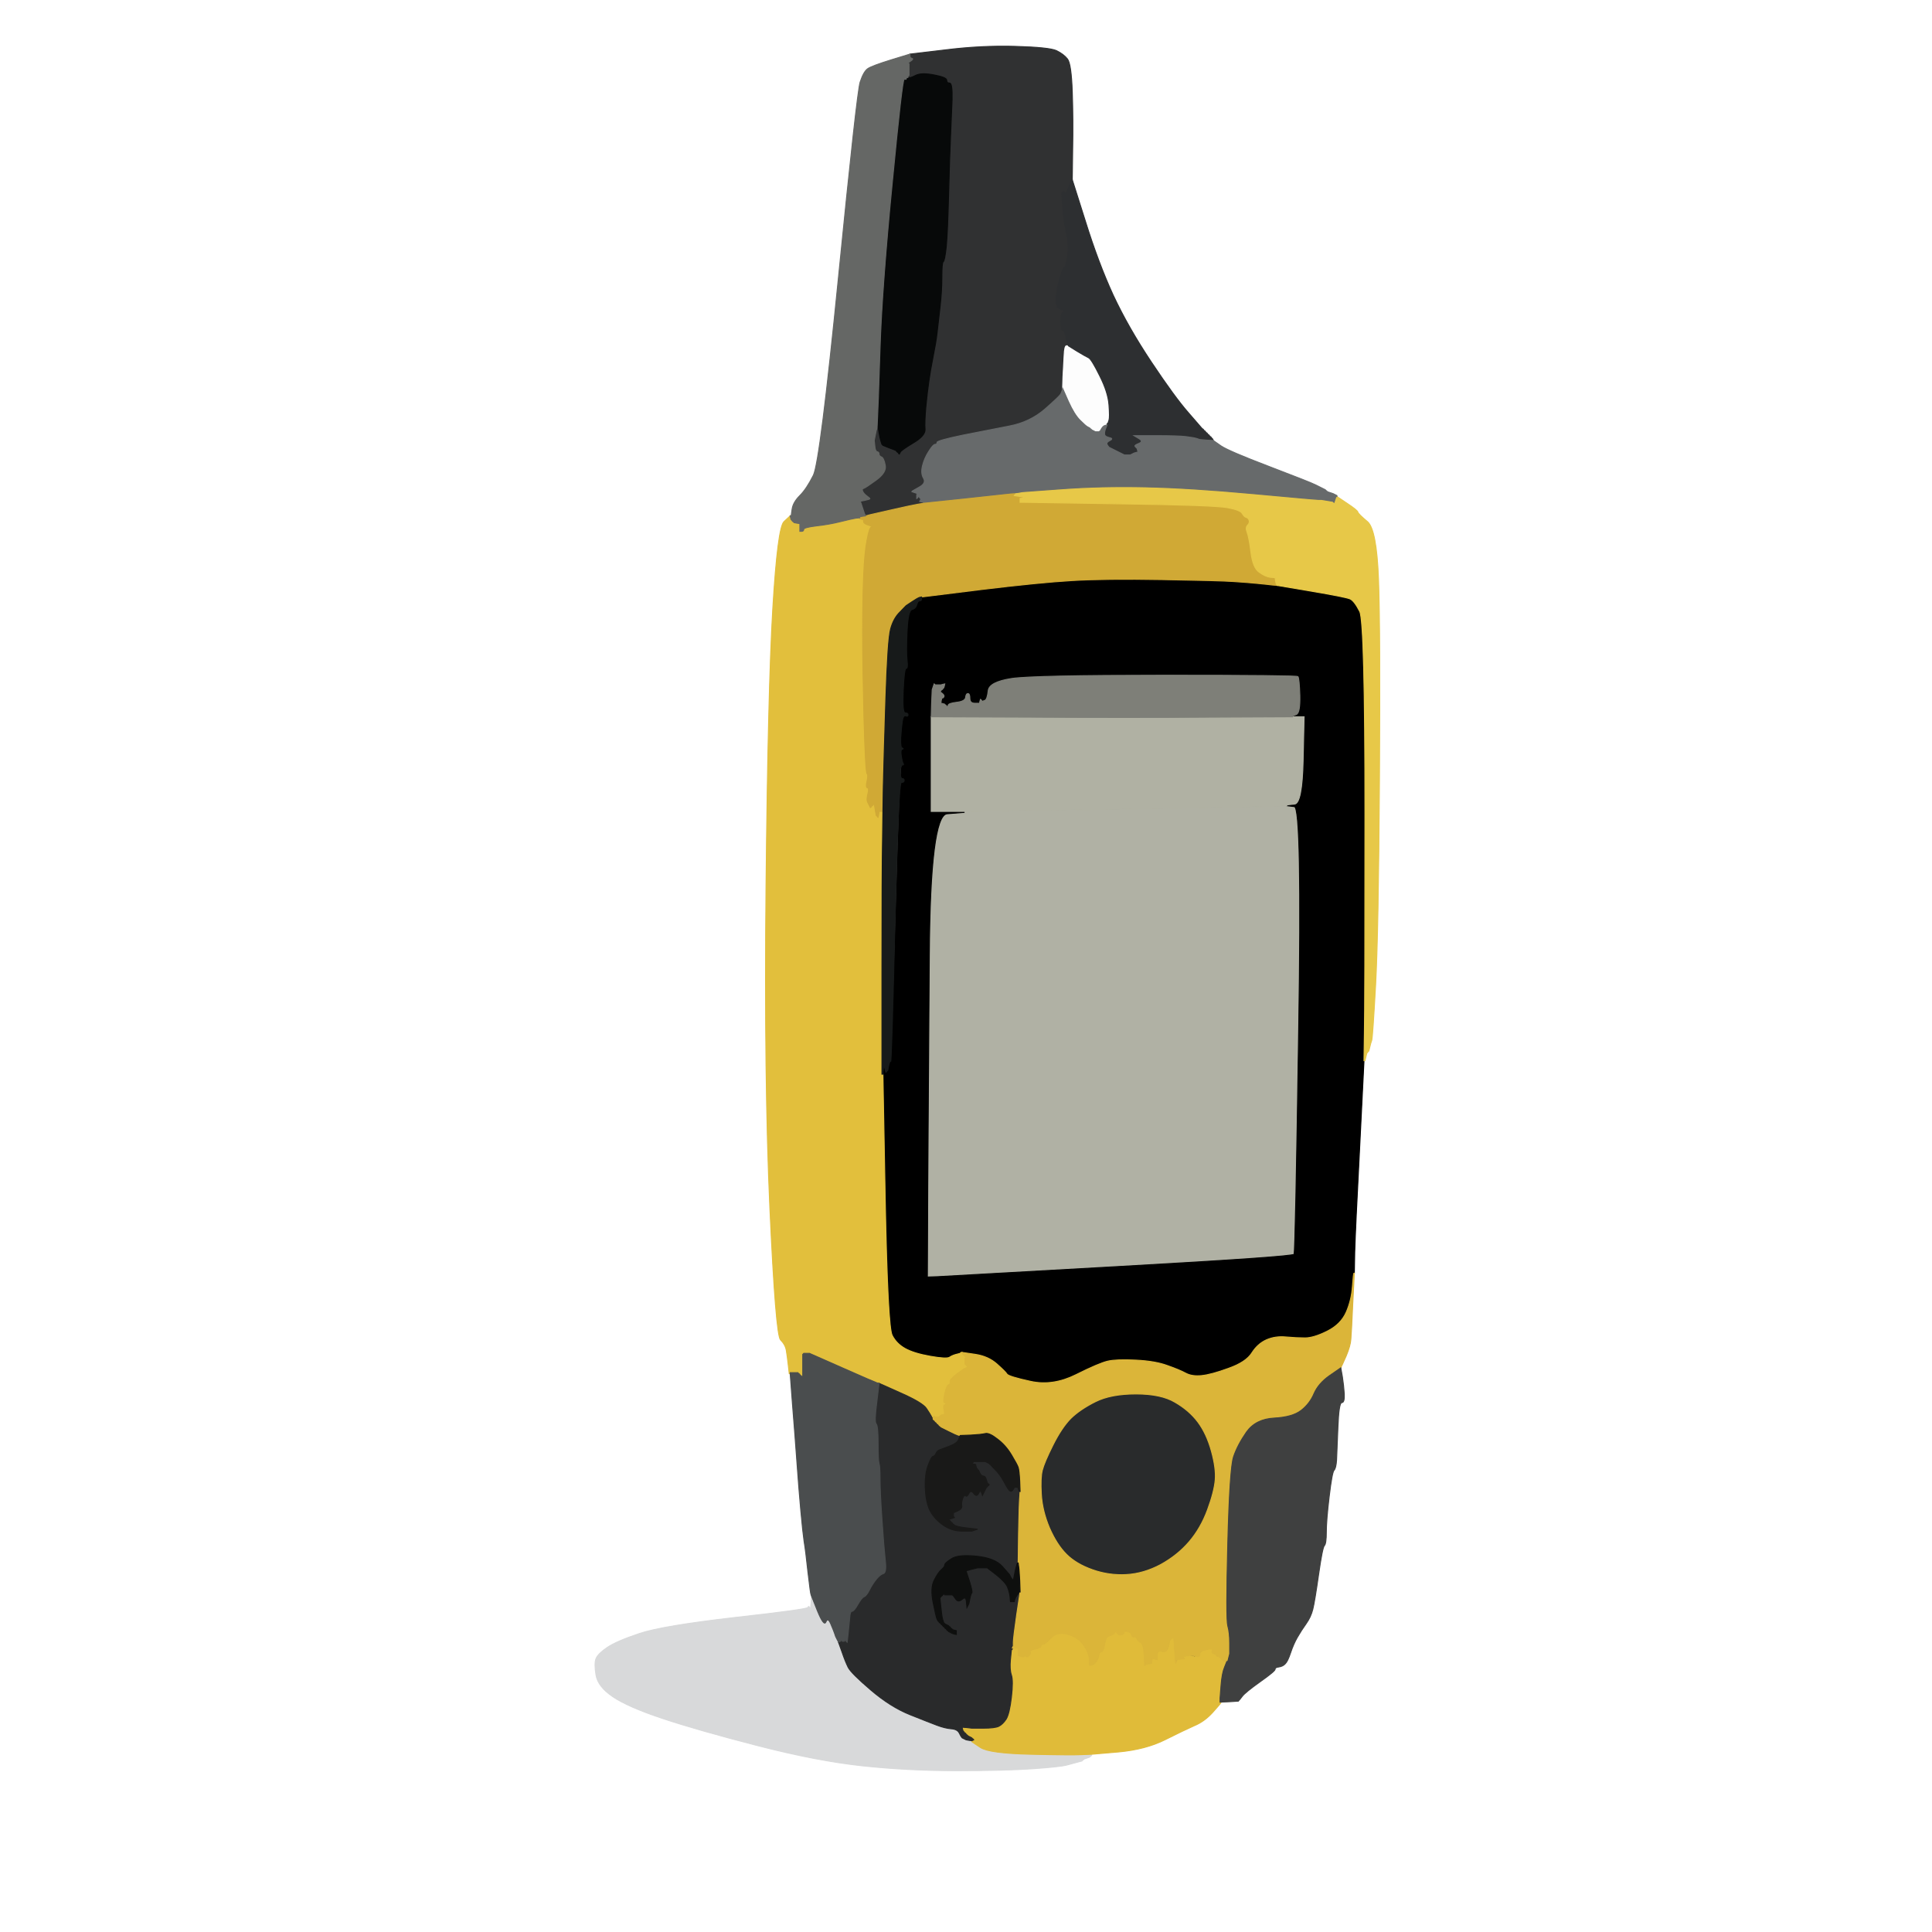 <!-- Created with clker.com Auto tracing tool http://www.clker.com) --> 
<svg 
   xmlns='http://www.w3.org/2000/svg'
   width='1000'
   height='1000'>
<rect width="100%" height="100%" fill="#333333" stroke="none"/>
<path style='opacity:1;fill:#FFFFFF;fill-rule:evenodd;stroke:#FFFFFF;stroke-width:0.5px;stroke-linecap:butt;stroke-linejoin:miter;stroke-opacity:1;' d='M 0.0 500.0 L 0.0 0.0 L 500.0 0.0 L 1000.0 0.0 L 1000.0 500.0 L 1000.0 1000.0 L 500.0 1000.0 L 0.0 1000.0 L 0.0 500.0 z 
M 555.2 77.5 L 555.0 93.0 L 561.8 114.5 Q 568.5 136.0 576.2 152.8 Q 584.0 169.5 596.0 187.5 Q 608.0 205.5 615.0 213.5 Q 622.0 221.5 622.2 221.8 L 622.5 222.0 L 622.8 222.2 L 623.0 222.5 L 623.2 222.8 L 623.5 223.0 L 623.8 223.2 L 624.0 223.5 L 624.2 223.8 L 624.5 224.0 L 624.8 224.2 L 625.0 224.5 L 625.2 224.8 L 625.5 225.0 L 625.8 225.2 L 626.0 225.5 L 626.2 225.8 L 626.5 226.0 L 626.8 226.2 L 627.0 226.5 L 627.2 226.8 L 627.5 227.0 L 627.8 227.5 L 628.0 228.0 L 632.0 230.8 Q 636.0 233.5 657.0 241.5 Q 678.0 249.5 681.0 251.0 Q 684.0 252.5 685.0 253.0 L 686.0 253.5 L 686.2 253.8 L 686.5 254.0 L 686.8 254.2 L 687.0 254.5 L 688.5 255.0 L 690.0 255.5 L 691.0 256.0 L 692.0 256.5 L 692.0 256.8 L 692.0 257.0 L 697.2 260.5 Q 702.5 264.0 702.8 265.0 Q 703.0 266.0 707.8 270.0 Q 712.5 274.0 713.5 299.5 Q 714.5 325.0 714.0 404.0 Q 713.5 483.0 712.0 510.0 Q 710.5 537.0 710.0 538.5 L 709.5 540.0 L 709.0 542.0 L 708.5 544.0 L 708.2 544.2 L 708.0 544.5 L 707.8 544.8 L 707.5 545.0 L 707.0 547.0 L 706.5 549.0 L 706.2 549.0 L 706.0 549.0 L 703.8 593.0 Q 701.5 637.0 701.2 648.0 L 701.0 659.0 L 700.2 674.5 Q 699.5 690.0 699.2 693.2 Q 699.0 696.5 696.8 701.8 Q 694.5 707.0 694.2 707.5 L 694.0 708.0 L 694.8 712.5 Q 695.5 717.0 695.8 721.5 Q 696.0 726.0 694.5 726.0 Q 693.0 726.0 692.5 738.8 Q 692.0 751.5 691.8 755.8 Q 691.5 760.0 690.5 761.0 Q 689.5 762.0 688.0 774.5 Q 686.5 787.0 686.5 793.0 Q 686.5 799.0 685.5 800.0 Q 684.5 801.0 682.5 815.0 Q 680.5 829.0 679.5 833.0 Q 678.5 837.0 676.0 840.5 Q 673.5 844.0 671.5 847.5 Q 669.5 851.0 668.0 855.5 Q 666.5 860.0 665.2 861.2 Q 664.0 862.5 662.0 862.8 Q 660.0 863.0 660.0 864.0 Q 660.0 865.0 652.2 870.5 Q 644.5 876.0 643.0 878.0 Q 641.5 880.0 641.2 880.2 L 641.0 880.5 L 636.5 880.8 L 632.0 881.0 L 632.0 881.2 Q 632.0 881.5 627.8 886.2 Q 623.5 891.0 618.2 893.2 Q 613.0 895.5 603.0 900.5 Q 593.0 905.5 579.0 906.8 L 565.0 908.0 L 565.0 908.2 L 565.0 908.5 L 564.8 908.8 L 564.5 909.0 L 564.2 909.2 L 564.0 909.5 L 562.5 910.0 L 561.0 910.5 L 560.8 910.8 L 560.5 911.0 L 560.2 911.2 L 560.0 911.5 L 558.0 912.0 Q 556.0 912.5 552.5 913.5 Q 549.0 914.5 534.5 915.5 Q 520.0 916.5 495.0 916.5 Q 470.0 916.5 446.5 914.0 Q 423.0 911.5 392.0 903.5 Q 361.0 895.5 343.0 889.5 Q 325.0 883.5 317.2 878.2 Q 309.5 873.0 308.5 867.0 Q 307.5 861.0 308.5 858.5 Q 309.5 856.0 314.2 852.8 Q 319.0 849.5 331.0 845.5 Q 343.0 841.5 380.5 837.2 Q 418.0 833.0 418.2 832.0 Q 418.5 831.0 419.0 832.0 L 419.5 833.0 L 419.8 829.5 L 420.0 826.0 L 419.8 825.5 Q 419.5 825.0 418.2 813.8 Q 417.0 802.5 416.2 797.8 Q 415.5 793.0 414.5 782.0 Q 413.5 771.0 412.5 757.0 Q 411.5 743.0 410.2 727.0 L 409.0 711.0 L 408.8 711.0 L 408.5 711.0 L 408.0 706.5 Q 407.5 702.0 407.0 699.0 Q 406.5 696.0 404.0 693.5 Q 401.5 691.0 398.5 625.5 Q 395.5 560.0 396.5 458.5 Q 397.5 357.0 400.0 315.0 Q 402.5 273.0 405.8 270.0 L 409.0 267.0 L 409.2 267.0 L 409.5 267.0 L 410.0 263.5 Q 410.5 260.0 414.0 256.5 Q 417.5 253.0 421.0 246.0 Q 424.5 239.0 434.0 143.5 Q 443.5 48.0 445.2 42.5 Q 447.0 37.0 449.2 35.5 Q 451.5 34.0 461.2 31.0 L 471.0 28.0 L 489.5 25.8 Q 508.0 23.5 525.5 24.0 Q 543.0 24.5 546.8 26.2 Q 550.5 28.0 552.5 30.5 Q 554.5 33.0 555.0 47.5 Q 555.5 62.0 555.2 77.5 z 
'/>
<path style='opacity:1;fill:#B0B1A4;fill-rule:evenodd;stroke:#B0B1A4;stroke-width:0.5px;stroke-linecap:butt;stroke-linejoin:miter;stroke-opacity:1;' d='M 663.0 417.2 L 666.0 417.0 L 670.0 417.5 Q 674.0 418.0 672.2 533.0 Q 670.5 648.0 669.8 649.2 Q 669.0 650.5 580.0 655.5 Q 491.0 660.5 485.5 660.8 L 480.0 661.0 L 480.2 614.0 Q 480.5 567.0 481.0 494.5 Q 481.5 422.0 490.2 421.2 L 499.0 420.5 L 499.0 420.2 L 499.0 420.0 L 579.5 418.8 Q 660.0 417.5 663.0 417.2 z 
'/>
<path style='opacity:1;fill:#000000;fill-rule:evenodd;stroke:#000000;stroke-width:0.5px;stroke-linecap:butt;stroke-linejoin:miter;stroke-opacity:1;' d='M 651.0 302.0 L 656.0 302.5 L 658.5 302.8 L 661.0 303.0 L 678.8 306.0 Q 696.5 309.0 698.8 310.0 Q 701.0 311.0 703.8 316.5 Q 706.5 322.0 706.5 421.5 Q 706.5 521.0 706.2 535.0 L 706.0 549.0 L 703.8 593.0 Q 701.5 637.0 701.2 648.0 L 701.0 659.0 L 700.8 659.0 Q 700.5 659.0 700.0 666.0 Q 699.5 673.0 696.8 679.2 Q 694.0 685.5 687.0 689.0 Q 680.0 692.5 675.5 692.5 Q 671.0 692.5 665.5 692.0 Q 660.0 691.5 655.5 693.5 Q 651.0 695.5 648.0 700.2 Q 645.0 705.0 636.0 708.2 Q 627.0 711.5 622.0 712.0 Q 617.0 712.5 613.8 710.8 Q 610.5 709.0 604.2 706.8 Q 598.0 704.5 588.0 704.0 Q 578.0 703.5 573.5 704.5 Q 569.0 705.5 557.0 711.5 Q 545.0 717.5 533.5 715.0 Q 522.0 712.5 521.2 711.2 Q 520.5 710.0 516.0 706.0 Q 511.5 702.0 504.8 701.0 L 498.0 700.0 L 497.8 700.0 L 497.5 700.0 L 497.2 700.2 L 497.0 700.5 L 495.0 701.0 Q 493.0 701.5 491.5 702.5 Q 490.0 703.5 481.5 702.0 Q 473.0 700.5 468.5 698.0 Q 464.0 695.5 461.8 691.2 Q 459.5 687.0 458.2 621.5 L 457.0 556.0 L 457.2 553.5 L 457.5 551.0 L 458.0 553.0 L 458.5 555.0 L 458.8 554.8 L 459.0 554.5 L 459.2 554.2 L 459.5 554.0 L 460.0 551.5 Q 460.5 549.0 461.0 549.5 Q 461.5 550.0 463.8 473.0 Q 466.0 396.0 467.0 396.0 Q 468.0 396.0 467.5 395.2 Q 467.0 394.5 466.5 391.2 Q 466.0 388.0 467.0 387.8 Q 468.0 387.5 467.0 387.2 Q 466.0 387.0 466.2 381.0 Q 466.5 375.0 467.2 359.5 Q 468.0 344.0 469.0 343.8 Q 470.0 343.5 469.2 342.2 Q 468.5 341.0 469.2 328.5 Q 470.0 316.0 472.0 315.5 Q 474.0 315.0 475.0 312.5 L 476.0 310.0 L 476.2 310.0 Q 476.5 310.0 476.8 309.5 L 477.0 309.0 L 507.5 305.2 Q 538.0 301.5 555.0 300.5 Q 572.0 299.5 601.5 300.0 Q 631.0 300.5 638.5 301.0 Q 646.0 301.5 651.0 302.0 z 
M 669.0 370.8 L 669.0 371.0 L 672.0 371.0 L 675.0 371.0 L 674.5 393.5 Q 674.0 416.0 670.0 416.2 Q 666.0 416.5 666.0 416.8 L 666.0 417.0 L 670.0 417.5 Q 674.0 418.0 672.2 533.0 Q 670.5 648.0 669.8 649.2 Q 669.0 650.5 580.0 655.5 Q 491.0 660.5 485.5 660.8 L 480.0 661.0 L 480.2 614.0 Q 480.5 567.0 481.0 494.5 Q 481.5 422.0 490.2 421.2 L 499.0 420.5 L 499.0 420.2 L 499.0 420.0 L 490.5 420.0 L 482.0 420.0 L 482.0 395.5 L 482.0 371.0 L 482.2 364.0 L 482.5 357.0 L 483.0 355.5 L 483.5 354.0 L 483.8 354.2 L 484.0 354.5 L 485.5 354.5 L 487.0 354.5 L 488.0 354.2 L 489.0 354.0 L 488.8 355.0 L 488.5 356.0 L 488.2 356.2 L 488.0 356.5 L 487.8 356.8 L 487.5 357.0 L 487.2 357.2 L 487.0 357.5 L 486.8 357.8 L 486.5 358.0 L 487.8 359.0 Q 489.0 360.0 488.5 360.8 Q 488.0 361.5 487.8 361.2 Q 487.5 361.0 487.2 362.5 L 487.0 364.0 L 488.0 364.2 L 489.0 364.5 L 489.2 364.8 L 489.5 365.0 L 489.8 365.2 L 490.0 365.5 L 490.2 365.8 L 490.5 366.0 L 490.8 365.0 Q 491.0 364.0 495.2 363.5 Q 499.5 363.0 499.8 361.0 Q 500.0 359.0 501.0 359.0 Q 502.0 359.0 502.0 361.5 Q 502.0 364.0 504.5 364.0 L 507.0 364.0 L 507.2 363.0 L 507.5 362.0 L 507.8 362.2 L 508.0 362.5 L 508.2 362.8 L 508.5 363.0 L 509.8 362.5 Q 511.0 362.0 511.5 357.5 Q 512.0 353.0 523.5 351.2 Q 535.0 349.5 603.0 349.5 Q 671.0 349.5 671.8 350.2 Q 672.5 351.0 672.8 360.0 Q 673.0 369.0 671.0 369.8 Q 669.0 370.5 669.0 370.8 z 
'/>
<path style='opacity:1;fill:#303132;fill-rule:evenodd;stroke:#303132;stroke-width:0.5px;stroke-linecap:butt;stroke-linejoin:miter;stroke-opacity:1;' d='M 555.2 77.5 L 555.0 93.0 L 554.8 93.0 Q 554.5 93.0 553.2 96.8 Q 552.0 100.5 551.2 99.8 L 550.5 99.0 L 550.2 99.2 L 550.0 99.5 L 549.8 99.8 L 549.5 100.0 L 550.0 107.0 Q 550.5 114.0 552.0 120.5 Q 553.5 127.0 552.5 133.0 Q 551.5 139.0 551.0 138.5 Q 550.5 138.0 549.0 142.5 Q 547.5 147.0 546.8 153.0 Q 546.0 159.0 548.8 160.0 Q 551.5 161.0 550.2 161.5 Q 549.0 162.0 549.0 166.5 Q 549.0 171.0 550.0 171.0 Q 551.0 171.0 551.8 174.5 Q 552.5 178.0 552.8 178.5 L 553.0 179.0 L 552.0 179.0 Q 551.0 179.0 550.8 184.0 Q 550.5 189.0 550.2 195.0 L 550.0 201.0 L 549.8 202.0 Q 549.5 203.0 549.0 204.0 Q 548.5 205.0 540.8 211.8 Q 533.0 218.5 522.5 220.5 Q 512.0 222.5 498.5 225.2 Q 485.0 228.0 485.0 229.0 Q 485.0 230.0 484.0 230.0 Q 483.0 230.0 480.8 233.5 Q 478.5 237.0 477.5 241.0 Q 476.5 245.0 478.0 247.5 Q 479.5 250.0 476.0 252.0 L 472.5 254.0 L 472.2 254.2 L 472.0 254.5 L 473.5 255.0 L 475.0 255.5 L 474.8 255.8 L 474.5 256.0 L 474.5 257.0 L 474.5 258.0 L 474.8 257.8 L 475.0 257.5 L 475.2 257.2 L 475.5 257.0 L 475.8 257.2 L 476.0 257.5 L 476.2 257.8 L 476.5 258.0 L 476.5 258.5 L 476.5 259.0 L 476.2 259.2 L 476.0 259.5 L 477.0 259.8 L 478.0 260.0 L 478.0 260.2 L 478.0 260.5 L 475.0 261.0 Q 472.0 261.5 461.0 264.0 L 450.0 266.5 L 449.0 266.8 L 448.0 267.0 L 447.8 266.5 L 447.5 266.0 L 447.0 264.5 L 446.5 263.0 L 446.0 261.5 L 445.5 260.0 L 445.2 259.8 L 445.0 259.5 L 447.5 259.0 Q 450.0 258.5 450.2 258.2 Q 450.5 258.0 448.8 256.8 Q 447.0 255.5 446.5 254.2 Q 446.0 253.0 447.0 252.8 Q 448.0 252.5 453.5 248.5 Q 459.0 244.5 458.2 240.8 Q 457.5 237.0 456.2 236.5 Q 455.0 236.0 455.0 235.0 Q 455.0 234.0 454.0 233.8 Q 453.0 233.5 452.8 230.8 L 452.5 228.0 L 453.0 225.5 L 453.5 223.0 L 453.8 222.0 L 454.0 221.0 L 454.2 221.0 L 454.5 221.0 L 455.0 224.0 Q 455.5 227.0 456.0 228.5 L 456.5 230.0 L 456.8 230.2 L 457.0 230.5 L 460.2 231.8 Q 463.5 233.0 463.8 233.2 Q 464.0 233.5 464.2 233.8 L 464.5 234.0 L 464.8 234.2 L 465.0 234.5 L 465.2 234.8 L 465.5 235.0 L 466.0 234.0 Q 466.5 233.0 471.8 230.0 Q 477.0 227.0 477.8 225.0 Q 478.5 223.0 478.5 221.0 Q 478.5 219.0 479.2 210.8 Q 480.0 202.5 480.8 197.2 Q 481.5 192.0 483.5 182.0 Q 485.5 172.0 486.0 165.0 Q 486.5 158.0 486.8 148.5 Q 487.0 139.0 488.0 138.8 Q 489.0 138.5 488.2 137.2 Q 487.5 136.0 488.2 135.5 Q 489.0 135.0 490.0 126.5 Q 491.0 118.0 490.0 118.0 Q 489.0 118.0 489.0 117.0 Q 489.0 116.0 490.0 116.0 Q 491.0 116.0 491.2 98.5 Q 491.5 81.0 492.0 70.5 Q 492.5 60.0 492.8 51.5 Q 493.0 43.0 491.5 43.0 Q 490.0 43.0 490.0 41.5 Q 490.0 40.0 483.5 38.8 Q 477.0 37.5 474.0 38.8 L 471.0 40.0 L 470.8 41.0 L 470.5 42.0 L 470.2 42.2 L 470.0 42.5 L 469.0 42.8 L 468.0 43.0 L 468.2 42.0 L 468.5 41.0 L 468.8 41.0 L 469.0 41.0 L 469.0 40.8 L 469.0 40.5 L 469.5 40.2 L 470.0 40.0 L 470.0 39.8 L 470.0 39.5 L 470.2 39.2 L 470.5 39.0 L 470.5 36.0 L 470.5 33.0 L 470.2 32.8 L 470.0 32.5 L 471.5 31.5 Q 473.0 30.5 472.0 30.2 Q 471.0 30.0 471.0 29.0 L 471.0 28.0 L 489.5 25.8 Q 508.0 23.5 525.5 24.0 Q 543.0 24.5 546.8 26.2 Q 550.5 28.0 552.5 30.5 Q 554.5 33.0 555.0 47.5 Q 555.5 62.0 555.2 77.5 z 
'/>
<path style='opacity:1;fill:#B0B1A3;fill-rule:evenodd;stroke:#B0B1A3;stroke-width:0.5px;stroke-linecap:butt;stroke-linejoin:miter;stroke-opacity:1;' d='M 482.0 395.5 L 482.0 371.0 L 533.0 371.2 Q 584.0 371.5 626.5 371.2 L 669.0 371.0 L 672.0 371.0 L 675.0 371.0 L 674.5 393.5 Q 674.0 416.0 670.0 416.2 Q 666.0 416.5 666.0 416.8 L 666.0 417.0 L 663.0 417.2 Q 660.0 417.5 579.5 418.8 L 499.0 420.0 L 490.5 420.0 L 482.0 420.0 L 482.0 395.5 z 
'/>
<path style='opacity:1;fill:#E2BF3C;fill-rule:evenodd;stroke:#E2BF3C;stroke-width:0.5px;stroke-linecap:butt;stroke-linejoin:miter;stroke-opacity:1;' d='M 405.8 270.0 L 409.0 267.0 L 409.2 268.0 L 409.5 269.0 L 409.8 269.2 L 410.0 269.5 L 410.2 269.8 L 410.5 270.0 L 410.8 270.2 L 411.0 270.5 L 412.5 270.8 L 414.0 271.0 L 414.0 273.0 L 414.0 275.0 L 415.0 275.0 Q 416.0 275.0 416.0 274.0 Q 416.0 273.0 422.5 272.2 Q 429.0 271.5 435.0 270.0 Q 441.0 268.5 443.0 268.2 L 445.0 268.0 L 445.0 268.2 L 445.0 268.5 L 446.0 268.8 L 447.0 269.0 L 447.0 270.0 Q 447.0 271.0 449.5 271.8 Q 452.0 272.5 451.0 272.8 Q 450.0 273.0 448.8 279.5 Q 447.5 286.0 447.0 298.5 Q 446.5 311.0 446.5 327.5 Q 446.5 344.0 447.2 372.0 Q 448.0 400.0 448.8 400.5 Q 449.5 401.0 448.8 404.2 Q 448.0 407.5 449.0 407.8 Q 450.0 408.0 449.2 411.0 Q 448.5 414.0 449.0 415.0 Q 449.5 416.0 450.0 417.0 L 450.5 418.0 L 450.8 417.8 L 451.0 417.5 L 451.2 417.2 L 451.5 417.0 L 451.8 416.8 L 452.0 416.5 L 452.2 416.2 L 452.5 416.0 L 453.0 419.0 L 453.5 422.0 L 453.8 422.2 L 454.0 422.5 L 454.2 422.8 L 454.5 423.0 L 454.8 421.5 L 455.0 420.0 L 456.0 420.0 L 457.0 420.0 L 456.8 435.0 Q 456.5 450.0 456.5 503.0 L 456.5 556.0 L 456.8 556.0 L 457.0 556.0 L 458.2 621.5 Q 459.5 687.0 461.8 691.2 Q 464.0 695.5 468.5 698.0 Q 473.0 700.5 481.5 702.0 Q 490.0 703.5 491.5 702.5 Q 493.0 701.5 495.0 701.0 L 497.0 700.5 L 497.2 700.2 L 497.5 700.0 L 497.8 700.0 L 498.0 700.0 L 498.0 700.2 L 498.0 700.5 L 498.2 700.8 L 498.5 701.0 L 498.8 701.2 L 499.0 701.5 L 499.2 701.8 L 499.5 702.0 L 499.8 702.2 L 500.0 702.5 L 499.8 702.8 L 499.5 703.0 L 499.5 704.5 L 499.5 706.0 L 499.8 706.2 L 500.0 706.5 L 500.2 706.8 L 500.5 707.0 L 500.8 707.2 L 501.0 707.5 L 500.0 708.0 L 499.0 708.5 L 495.2 711.2 Q 491.5 714.0 491.8 715.2 Q 492.0 716.5 491.0 716.8 Q 490.0 717.0 489.0 721.5 Q 488.0 726.0 489.0 726.0 Q 490.0 726.0 489.5 726.8 Q 489.0 727.5 488.8 727.2 Q 488.5 727.0 488.5 728.0 L 488.5 729.0 L 488.8 730.5 L 489.0 732.0 L 488.0 732.2 L 487.0 732.5 L 486.8 732.8 L 486.5 733.0 L 486.2 733.2 L 486.0 733.5 L 485.0 733.5 L 484.0 733.5 L 483.8 733.2 L 483.5 733.0 L 483.2 733.5 L 483.0 734.0 L 482.8 734.0 L 482.5 734.0 L 482.0 733.0 Q 481.5 732.0 479.5 729.0 Q 477.5 726.0 466.2 721.0 L 455.0 716.0 L 454.0 715.8 Q 453.0 715.5 436.0 708.0 L 419.0 700.5 L 417.5 700.5 L 416.0 700.5 L 415.8 700.8 L 415.5 701.0 L 415.5 706.0 L 415.5 711.0 L 415.5 712.0 L 415.5 713.0 L 415.2 712.8 L 415.0 712.5 L 414.8 712.2 L 414.5 712.0 L 414.2 711.8 L 414.0 711.5 L 413.8 711.2 L 413.5 711.0 L 413.2 710.8 L 413.0 710.5 L 411.0 710.5 L 409.0 710.5 L 409.0 710.8 L 409.0 711.0 L 408.8 711.0 L 408.5 711.0 L 408.0 706.5 Q 407.5 702.0 407.0 699.0 Q 406.5 696.0 404.0 693.5 Q 401.5 691.0 398.5 625.5 Q 395.5 560.0 396.5 458.5 Q 397.5 357.0 400.0 315.0 Q 402.5 273.0 405.8 270.0 z 
'/>
<path style='opacity:1;fill:#D8D9DA;fill-rule:evenodd;stroke:#D8D9DA;stroke-width:0.5px;stroke-linecap:butt;stroke-linejoin:miter;stroke-opacity:1;' d='M 419.8 829.5 L 420.0 826.0 L 423.2 834.0 Q 426.5 842.0 427.5 839.5 Q 428.5 837.0 430.0 840.5 Q 431.5 844.0 432.0 845.5 L 432.5 847.0 L 433.0 848.0 L 433.5 849.0 L 433.8 849.5 L 434.0 850.0 L 435.8 855.0 Q 437.5 860.0 439.0 863.0 Q 440.5 866.0 450.8 874.8 Q 461.0 883.5 471.0 887.5 Q 481.0 891.5 485.0 893.0 Q 489.0 894.5 492.2 894.8 Q 495.5 895.0 496.5 897.0 Q 497.5 899.0 497.8 899.2 L 498.0 899.5 L 499.0 900.0 L 500.0 900.5 L 501.5 900.8 L 503.0 901.0 L 503.0 901.2 L 503.0 901.5 L 507.5 904.5 Q 512.0 907.5 533.5 908.0 Q 555.0 908.5 560.0 908.2 L 565.0 908.0 L 565.0 908.2 L 565.0 908.5 L 564.8 908.8 L 564.5 909.0 L 564.2 909.2 L 564.0 909.5 L 562.5 910.0 L 561.0 910.5 L 560.8 910.8 L 560.5 911.0 L 560.2 911.2 L 560.0 911.5 L 558.0 912.0 Q 556.0 912.5 552.5 913.5 Q 549.0 914.5 534.5 915.5 Q 520.0 916.5 495.0 916.5 Q 470.0 916.5 446.5 914.0 Q 423.0 911.5 392.0 903.5 Q 361.0 895.5 343.0 889.5 Q 325.0 883.5 317.2 878.2 Q 309.5 873.0 308.5 867.0 Q 307.5 861.0 308.5 858.5 Q 309.5 856.0 314.2 852.8 Q 319.0 849.5 331.0 845.5 Q 343.0 841.5 380.5 837.2 Q 418.0 833.0 418.2 832.0 Q 418.5 831.0 419.0 832.0 L 419.5 833.0 L 419.8 829.5 z 
'/>
<path style='opacity:1;fill:#E0BB39;fill-rule:evenodd;stroke:#E0BB39;stroke-width:0.5px;stroke-linecap:butt;stroke-linejoin:miter;stroke-opacity:1;' d='M 563.8 858.5 L 564.0 862.0 L 565.0 861.8 L 566.0 861.5 L 566.2 861.2 L 566.5 861.0 L 566.8 860.8 L 567.0 860.5 L 567.2 860.2 L 567.5 860.0 L 568.0 859.0 L 568.5 858.0 L 568.8 856.5 Q 569.0 855.0 570.0 855.0 Q 571.0 855.0 571.5 852.2 Q 572.0 849.5 572.5 848.2 Q 573.0 847.0 574.8 846.5 Q 576.5 846.0 576.8 845.0 Q 577.0 844.0 578.5 844.0 Q 580.0 844.0 579.5 845.2 Q 579.0 846.5 580.2 846.2 Q 581.5 846.0 581.8 845.0 Q 582.0 844.0 583.8 844.5 Q 585.5 845.0 585.8 846.2 Q 586.0 847.5 587.0 847.2 Q 588.0 847.0 588.5 848.2 Q 589.0 849.5 590.5 850.2 Q 592.0 851.0 592.2 856.5 L 592.5 862.0 L 592.8 861.8 L 593.0 861.5 L 594.5 861.2 L 596.0 861.0 L 596.2 859.5 L 596.5 858.0 L 596.8 858.2 L 597.0 858.5 L 598.0 858.8 L 599.0 859.0 L 599.0 856.5 Q 599.0 854.0 601.5 854.8 Q 604.0 855.5 604.8 852.2 L 605.5 849.0 L 605.8 848.8 L 606.0 848.5 L 606.2 848.2 L 606.5 848.0 L 606.8 847.8 L 607.0 847.5 L 607.2 847.2 L 607.5 847.0 L 608.0 854.0 L 608.5 861.0 L 609.0 860.0 L 609.5 859.0 L 609.8 858.0 Q 610.0 857.0 613.8 857.0 Q 617.5 857.0 618.0 857.5 Q 618.5 858.0 620.8 855.8 Q 623.0 853.5 625.5 853.2 Q 628.0 853.0 627.5 854.2 Q 627.0 855.5 628.0 855.8 Q 629.0 856.0 629.5 856.8 Q 630.0 857.5 630.2 857.2 L 630.5 857.0 L 631.0 857.5 Q 631.5 858.0 631.8 858.2 L 632.0 858.5 L 632.2 858.8 L 632.5 859.0 L 632.8 859.2 L 633.0 859.5 L 634.0 859.8 L 635.0 860.0 L 633.8 863.0 Q 632.5 866.0 632.0 872.5 L 631.5 879.0 L 631.5 880.0 L 631.5 881.0 L 631.8 881.0 L 632.0 881.0 L 632.0 881.2 Q 632.0 881.5 627.8 886.2 Q 623.5 891.0 618.2 893.2 Q 613.0 895.5 603.0 900.5 Q 593.0 905.5 579.0 906.8 L 565.0 908.0 L 560.0 908.2 Q 555.0 908.5 533.5 908.0 Q 512.0 907.5 507.5 904.5 L 503.0 901.5 L 503.0 901.2 L 503.0 901.0 L 503.5 900.8 L 504.0 900.5 L 503.8 900.2 L 503.5 900.0 L 503.2 899.8 L 503.0 899.5 L 502.0 899.0 L 501.0 898.5 L 500.8 898.2 L 500.5 898.0 L 500.2 897.8 L 500.0 897.5 L 499.8 897.2 L 499.5 897.0 L 499.2 896.8 L 499.0 896.5 L 498.8 896.2 L 498.5 896.0 L 498.2 895.0 L 498.0 894.0 L 500.5 894.2 L 503.0 894.5 L 509.0 894.5 Q 515.0 894.5 517.0 893.5 Q 519.0 892.5 520.8 889.8 Q 522.5 887.0 523.5 878.5 Q 524.5 870.0 523.5 867.0 Q 522.5 864.0 523.0 859.0 L 523.5 854.0 L 523.8 853.8 L 524.0 853.5 L 524.0 853.2 L 524.0 853.0 L 525.5 853.0 L 527.0 853.0 L 527.0 855.0 L 527.0 857.0 L 528.0 857.2 L 529.0 857.5 L 529.5 857.5 L 530.0 857.5 L 530.2 857.2 L 530.5 857.0 L 530.8 857.2 L 531.0 857.5 L 531.5 857.5 L 532.0 857.5 L 532.8 856.8 Q 533.5 856.0 533.2 855.0 Q 533.0 854.0 535.8 853.5 Q 538.5 853.0 538.8 852.0 Q 539.0 851.0 540.0 851.0 Q 541.0 851.0 544.0 847.8 Q 547.0 844.5 552.2 845.8 Q 557.5 847.0 560.5 851.0 Q 563.5 855.0 563.8 858.5 z 
M 612.2 858.2 Q 612.5 858.0 612.8 858.2 L 613.0 858.5 L 612.5 858.5 Q 612.0 858.5 612.2 858.2 z 
'/>
<path style='opacity:1;fill:#292B2C;fill-rule:evenodd;stroke:#292B2C;stroke-width:0.5px;stroke-linecap:butt;stroke-linejoin:miter;stroke-opacity:1;' d='M 588.0 721.5 Q 601.0 721.5 608.2 725.8 Q 615.5 730.0 620.0 736.0 Q 624.5 742.0 627.0 751.0 Q 629.5 760.0 629.0 766.0 Q 628.5 772.0 625.0 781.5 Q 621.5 791.0 615.5 798.0 Q 609.5 805.0 600.8 809.8 Q 592.0 814.5 583.0 815.0 Q 574.0 815.5 565.5 812.5 Q 557.0 809.5 552.0 804.5 Q 547.0 799.5 543.2 790.8 Q 539.5 782.0 539.0 773.5 Q 538.5 765.0 539.5 761.0 Q 540.5 757.0 545.0 748.0 Q 549.5 739.0 554.2 734.2 Q 559.0 729.5 567.0 725.5 Q 575.0 721.5 588.0 721.5 z 
'/>
<path style='opacity:1;fill:#292A2B;fill-rule:evenodd;stroke:#292A2B;stroke-width:0.5px;stroke-linecap:butt;stroke-linejoin:miter;stroke-opacity:1;' d='M 453.8 726.0 L 455.0 716.0 L 466.2 721.0 Q 477.5 726.0 479.5 729.0 Q 481.5 732.0 482.0 733.0 L 482.5 734.0 L 482.8 734.0 L 483.0 734.0 L 483.0 734.2 L 483.0 734.5 L 483.2 734.8 L 483.5 735.0 L 483.8 735.2 L 484.0 735.5 L 484.2 735.8 L 484.5 736.0 L 484.8 736.2 L 485.0 736.5 L 485.2 736.8 L 485.5 737.0 L 485.8 737.2 L 486.0 737.5 L 486.2 737.8 L 486.5 738.0 L 486.8 738.2 L 487.0 738.5 L 491.0 740.5 Q 495.0 742.5 496.0 742.8 L 497.0 743.0 L 496.2 745.0 Q 495.5 747.0 491.5 748.5 Q 487.5 750.0 486.2 750.5 Q 485.0 751.0 484.5 752.2 Q 484.0 753.5 483.0 753.8 Q 482.0 754.0 480.2 759.0 Q 478.5 764.0 479.0 771.5 Q 479.5 779.0 482.0 783.0 Q 484.5 787.0 488.8 789.8 Q 493.0 792.5 498.0 792.5 L 503.0 792.5 L 504.5 792.0 L 506.0 791.5 L 501.5 791.0 Q 497.0 790.5 495.5 790.0 L 494.0 789.5 L 493.8 789.2 L 493.5 789.0 L 493.2 788.8 L 493.0 788.5 L 492.8 788.2 L 492.5 788.0 L 492.2 787.8 L 492.0 787.5 L 491.8 787.2 L 491.5 787.0 L 491.2 786.8 L 491.0 786.5 L 492.5 786.0 L 494.0 785.5 L 493.8 785.2 L 493.5 785.0 L 493.5 784.0 L 493.5 783.0 L 495.8 782.0 Q 498.0 781.0 497.8 779.5 Q 497.5 778.0 498.2 775.8 Q 499.0 773.5 499.8 774.2 Q 500.5 775.0 501.5 773.0 Q 502.5 771.0 504.0 773.0 Q 505.5 775.0 506.5 773.0 Q 507.5 771.0 508.0 772.5 L 508.5 774.0 L 509.0 773.0 L 509.5 772.0 L 510.0 771.0 L 510.5 770.0 L 510.8 769.8 L 511.0 769.5 L 511.2 769.2 L 511.5 769.0 L 511.8 768.8 L 512.0 768.5 L 511.8 768.2 L 511.5 768.0 L 511.2 767.8 Q 511.0 767.5 509.5 766.8 Q 508.0 766.0 507.2 763.5 L 506.5 761.0 L 506.2 760.8 L 506.0 760.5 L 505.8 760.2 L 505.5 760.0 L 505.2 759.0 L 505.0 758.0 L 504.0 757.8 L 503.0 757.5 L 503.2 757.2 L 503.5 757.0 L 503.8 756.8 L 504.0 756.5 L 507.0 756.5 L 510.0 756.5 L 511.0 757.0 L 512.0 757.5 L 512.2 757.8 L 512.5 758.0 L 512.8 758.2 L 513.0 758.5 L 515.2 760.8 Q 517.5 763.0 519.8 767.2 Q 522.0 771.5 523.0 771.8 Q 524.0 772.0 524.5 770.8 Q 525.0 769.5 526.0 769.8 L 527.0 770.0 L 527.2 771.0 Q 527.5 772.0 527.8 772.0 L 528.0 772.0 L 527.8 775.0 Q 527.5 778.0 527.2 793.5 L 527.0 809.0 L 526.8 809.0 Q 526.5 809.0 526.0 811.0 L 525.5 813.0 L 525.0 815.5 L 524.5 818.0 L 524.2 817.8 L 524.0 817.5 L 523.8 817.2 L 523.5 817.0 L 523.0 816.0 L 522.5 815.0 L 518.8 810.8 Q 515.0 806.5 505.5 805.5 Q 496.0 804.5 492.5 806.8 Q 489.0 809.0 489.0 810.0 Q 489.0 811.0 487.2 812.5 Q 485.5 814.0 483.5 818.0 Q 481.5 822.0 483.0 829.5 Q 484.5 837.0 485.0 838.0 L 485.5 839.0 L 485.8 839.2 L 486.0 839.5 L 486.2 839.8 L 486.5 840.0 L 486.8 840.2 L 487.0 840.5 L 487.2 840.8 L 487.5 841.0 L 487.8 841.2 L 488.0 841.5 L 488.2 841.8 L 488.5 842.0 L 488.8 842.2 L 489.0 842.5 L 489.2 842.8 L 489.5 843.0 L 489.8 843.2 L 490.0 843.5 L 490.2 843.8 L 490.5 844.0 L 490.8 844.2 L 491.0 844.5 L 492.0 844.8 L 493.0 845.0 L 492.8 844.0 L 492.5 843.0 L 492.2 842.8 L 492.0 842.5 L 491.8 842.2 L 491.5 842.0 L 491.2 841.8 L 491.0 841.5 L 490.0 841.0 L 489.0 840.5 L 488.8 840.2 L 488.5 840.0 L 488.0 838.5 Q 487.5 837.0 487.0 832.0 L 486.5 827.0 L 486.8 826.8 L 487.0 826.5 L 487.2 826.2 L 487.5 826.0 L 487.8 825.8 L 488.0 825.5 L 488.2 825.2 L 488.5 825.0 L 488.8 825.2 L 489.0 825.5 L 490.0 825.5 L 491.0 825.5 L 492.0 825.5 L 493.0 825.5 L 493.2 825.8 L 493.5 826.0 L 494.8 827.8 Q 496.0 829.5 498.0 827.8 Q 500.0 826.0 500.2 829.0 L 500.5 832.0 L 501.0 831.0 L 501.5 830.0 L 502.0 827.5 Q 502.5 825.0 503.0 824.5 Q 503.5 824.0 501.8 818.5 L 500.0 813.0 L 501.0 812.8 L 502.0 812.5 L 504.0 812.0 L 506.0 811.5 L 508.5 811.5 L 511.0 811.5 L 515.8 815.2 Q 520.5 819.0 521.5 821.5 Q 522.5 824.0 522.8 826.5 L 523.0 829.0 L 524.0 829.0 L 525.0 829.0 L 525.2 828.0 Q 525.5 827.0 526.5 825.5 L 527.5 824.0 L 527.8 824.0 L 528.0 824.0 L 526.2 836.0 Q 524.5 848.0 524.5 850.0 L 524.5 852.0 L 524.2 852.5 L 524.0 853.0 L 524.0 853.2 L 524.0 853.5 L 523.8 853.8 L 523.5 854.0 L 523.0 859.0 Q 522.5 864.0 523.5 867.0 Q 524.5 870.0 523.5 878.5 Q 522.5 887.0 520.8 889.8 Q 519.0 892.5 517.0 893.5 Q 515.0 894.5 509.0 894.5 L 503.0 894.5 L 500.5 894.2 L 498.0 894.0 L 498.2 895.0 L 498.5 896.0 L 498.8 896.2 L 499.0 896.5 L 499.2 896.8 L 499.5 897.0 L 499.8 897.2 L 500.0 897.5 L 500.2 897.8 L 500.5 898.0 L 500.8 898.2 L 501.0 898.5 L 502.0 899.0 L 503.0 899.5 L 503.2 899.8 L 503.5 900.0 L 503.8 900.2 L 504.0 900.5 L 503.5 900.8 L 503.0 901.0 L 501.5 900.8 L 500.0 900.5 L 499.0 900.0 L 498.0 899.5 L 497.8 899.2 Q 497.5 899.0 496.5 897.0 Q 495.5 895.0 492.2 894.8 Q 489.0 894.5 485.0 893.0 Q 481.0 891.5 471.0 887.5 Q 461.0 883.5 450.8 874.8 Q 440.5 866.0 439.0 863.0 Q 437.5 860.0 435.8 855.0 L 434.0 850.0 L 434.5 849.8 L 435.0 849.5 L 435.2 849.2 L 435.5 849.0 L 435.8 849.2 L 436.0 849.5 L 436.5 849.5 L 437.0 849.5 L 437.2 849.2 L 437.5 849.0 L 437.8 849.2 L 438.0 849.5 L 438.2 849.8 L 438.5 850.0 L 439.0 845.5 Q 439.5 841.0 439.8 837.5 Q 440.0 834.0 441.0 834.0 Q 442.0 834.0 443.0 832.2 Q 444.0 830.5 444.0 828.8 Q 444.0 827.0 446.2 826.5 Q 448.5 826.0 450.0 823.0 Q 451.5 820.0 453.5 817.5 Q 455.5 815.0 457.2 814.5 Q 459.0 814.0 458.2 807.5 Q 457.5 801.0 456.5 786.5 Q 455.5 772.0 455.5 765.5 Q 455.5 759.0 455.0 757.5 Q 454.5 756.0 454.5 747.0 Q 454.5 738.0 453.5 737.0 Q 452.5 736.0 453.8 726.0 z 
'/>
<path style='opacity:1;fill:#D0A935;fill-rule:evenodd;stroke:#D0A935;stroke-width:0.5px;stroke-linecap:butt;stroke-linejoin:miter;stroke-opacity:1;' d='M 523.0 255.2 L 526.0 255.0 L 525.8 255.5 L 525.5 256.0 L 525.2 256.2 L 525.0 256.5 L 528.0 257.0 L 531.0 257.5 L 529.5 257.8 L 528.0 258.0 L 528.0 259.0 L 528.0 260.0 L 530.2 260.0 Q 532.5 260.0 580.8 260.8 Q 629.0 261.5 635.5 262.8 Q 642.0 264.0 643.0 265.8 Q 644.0 267.5 645.0 267.8 Q 646.0 268.0 646.5 269.2 Q 647.0 270.5 645.8 271.8 Q 644.5 273.0 645.5 275.5 Q 646.5 278.0 647.5 286.0 Q 648.5 294.0 651.8 296.2 Q 655.0 298.5 657.5 298.8 L 660.0 299.0 L 660.2 300.5 L 660.5 302.0 L 660.8 302.5 L 661.0 303.0 L 658.5 302.8 L 656.0 302.5 L 651.0 302.0 Q 646.0 301.5 638.5 301.0 Q 631.0 300.5 601.5 300.0 Q 572.0 299.5 555.0 300.5 Q 538.0 301.5 507.5 305.2 L 477.0 309.0 L 476.5 309.2 Q 476.0 309.5 476.0 309.8 L 476.0 310.0 L 475.0 310.2 Q 474.0 310.5 471.5 312.0 L 469.0 313.5 L 465.8 316.8 Q 462.5 320.0 461.0 325.5 Q 459.5 331.0 458.5 362.5 Q 457.5 394.0 457.2 407.0 L 457.0 420.0 L 456.0 420.0 L 455.0 420.0 L 454.8 421.5 L 454.5 423.0 L 454.2 422.8 L 454.0 422.5 L 453.8 422.2 L 453.5 422.0 L 453.0 419.0 L 452.5 416.0 L 452.2 416.2 L 452.0 416.5 L 451.8 416.8 L 451.5 417.0 L 451.2 417.2 L 451.0 417.5 L 450.8 417.8 L 450.5 418.0 L 450.0 417.0 Q 449.5 416.0 449.0 415.0 Q 448.5 414.0 449.2 411.0 Q 450.0 408.0 449.0 407.8 Q 448.0 407.5 448.8 404.2 Q 449.5 401.0 448.8 400.5 Q 448.0 400.0 447.2 372.0 Q 446.5 344.0 446.5 327.5 Q 446.5 311.0 447.0 298.5 Q 447.5 286.0 448.8 279.5 Q 450.0 273.0 451.0 272.8 Q 452.0 272.5 449.5 271.8 Q 447.0 271.0 447.0 270.0 L 447.0 269.0 L 446.0 268.8 L 445.0 268.5 L 445.0 268.2 L 445.0 268.0 L 445.0 267.8 L 445.0 267.5 L 446.5 267.2 L 448.0 267.0 L 449.0 266.8 L 450.0 266.5 L 461.0 264.0 Q 472.0 261.5 475.0 261.0 L 478.0 260.5 L 478.0 260.2 L 478.0 260.0 L 499.0 257.8 Q 520.0 255.5 523.0 255.2 z 
'/>
<path style='opacity:1;fill:#E7C848;fill-rule:evenodd;stroke:#E7C848;stroke-width:0.5px;stroke-linecap:butt;stroke-linejoin:miter;stroke-opacity:1;' d='M 682.5 258.5 L 684.0 258.5 L 687.0 259.0 L 690.0 259.5 L 690.2 259.8 L 690.5 260.0 L 691.0 258.5 L 691.5 257.0 L 691.8 257.0 L 692.0 257.0 L 697.2 260.5 Q 702.5 264.0 702.8 265.0 Q 703.0 266.0 707.8 270.0 Q 712.5 274.0 713.5 299.5 Q 714.5 325.0 714.0 404.0 Q 713.5 483.0 712.0 510.0 Q 710.5 537.0 710.0 538.5 L 709.5 540.0 L 709.0 542.0 L 708.5 544.0 L 708.2 544.2 L 708.0 544.5 L 707.8 544.8 L 707.5 545.0 L 707.0 547.0 L 706.5 549.0 L 706.2 549.0 L 706.0 549.0 L 706.2 535.0 Q 706.5 521.0 706.5 421.5 Q 706.5 322.0 703.8 316.5 Q 701.0 311.0 698.8 310.0 Q 696.5 309.0 678.8 306.0 L 661.0 303.0 L 660.8 302.5 L 660.5 302.0 L 660.2 300.5 L 660.0 299.0 L 657.5 298.8 Q 655.0 298.5 651.8 296.2 Q 648.5 294.0 647.5 286.0 Q 646.5 278.0 645.5 275.5 Q 644.5 273.0 645.8 271.8 Q 647.0 270.5 646.5 269.2 Q 646.0 268.0 645.0 267.8 Q 644.0 267.5 643.0 265.8 Q 642.0 264.0 635.5 262.8 Q 629.0 261.5 580.8 260.8 Q 532.5 260.0 530.2 260.0 L 528.0 260.0 L 528.0 259.0 L 528.0 258.0 L 529.5 257.8 L 531.0 257.5 L 528.0 257.0 L 525.0 256.5 L 525.2 256.2 L 525.5 256.0 L 525.8 255.5 L 526.0 255.0 L 527.5 254.8 L 529.0 254.5 L 549.5 253.0 Q 570.0 251.5 593.0 252.0 Q 616.0 252.5 648.5 255.5 Q 681.0 258.5 682.5 258.5 z 
'/>
<path style='opacity:1;fill:#DBB539;fill-rule:evenodd;stroke:#DBB539;stroke-width:0.5px;stroke-linecap:butt;stroke-linejoin:miter;stroke-opacity:1;' d='M 700.8 659.0 L 701.0 659.0 L 700.2 674.5 Q 699.5 690.0 699.2 693.2 Q 699.0 696.5 696.8 701.8 Q 694.5 707.0 694.2 707.5 L 694.0 708.0 L 688.2 712.0 Q 682.5 716.0 680.2 721.2 Q 678.0 726.5 673.5 730.0 Q 669.0 733.5 659.5 734.0 Q 650.0 734.5 645.2 741.2 Q 640.5 748.0 638.5 754.0 Q 636.5 760.0 635.5 799.0 Q 634.5 838.0 635.5 841.5 Q 636.5 845.0 636.5 850.5 L 636.5 856.0 L 636.0 858.0 L 635.5 860.0 L 635.2 860.0 L 635.0 860.0 L 634.0 859.8 L 633.0 859.5 L 632.8 859.2 L 632.5 859.0 L 632.2 858.8 L 632.0 858.5 L 631.8 858.2 Q 631.5 858.0 631.0 857.5 L 630.5 857.0 L 630.2 857.2 Q 630.0 857.5 629.5 856.8 Q 629.0 856.0 628.0 855.8 Q 627.0 855.5 627.5 854.2 Q 628.0 853.0 624.5 853.8 Q 621.0 854.5 621.0 856.2 Q 621.0 858.0 619.0 857.2 Q 617.0 856.5 614.5 857.0 Q 612.0 857.5 612.5 858.0 L 613.0 858.5 L 611.0 858.8 L 609.0 859.0 L 608.8 860.0 L 608.5 861.0 L 608.0 854.0 L 607.5 847.0 L 607.2 847.2 L 607.0 847.5 L 606.8 847.8 L 606.5 848.0 L 606.2 848.2 L 606.0 848.5 L 605.8 848.8 L 605.5 849.0 L 604.8 852.2 Q 604.0 855.5 601.5 854.8 Q 599.0 854.0 599.0 856.5 L 599.0 859.0 L 598.0 858.8 L 597.0 858.5 L 596.8 858.2 L 596.5 858.0 L 596.2 859.5 L 596.0 861.0 L 594.5 861.2 L 593.0 861.5 L 592.8 861.8 L 592.5 862.0 L 592.2 856.5 Q 592.0 851.0 590.5 850.2 Q 589.0 849.5 588.5 848.2 Q 588.0 847.0 587.0 847.2 Q 586.0 847.5 585.8 846.2 Q 585.5 845.0 583.8 844.5 Q 582.0 844.0 581.8 845.0 Q 581.5 846.0 580.2 846.2 Q 579.0 846.5 578.2 845.2 Q 577.5 844.0 577.0 845.0 Q 576.5 846.0 574.8 846.5 Q 573.0 847.0 572.5 848.2 Q 572.0 849.5 571.5 852.2 Q 571.0 855.0 570.0 855.0 Q 569.0 855.0 568.8 856.5 L 568.5 858.0 L 568.0 859.0 L 567.5 860.0 L 567.2 860.2 L 567.0 860.5 L 566.8 860.8 L 566.5 861.0 L 566.2 861.2 L 566.0 861.5 L 565.0 861.8 L 564.0 862.0 L 563.8 858.5 Q 563.5 855.0 560.5 851.0 Q 557.5 847.0 552.2 845.8 Q 547.0 844.5 544.0 847.8 Q 541.0 851.0 540.0 851.0 Q 539.0 851.0 538.8 852.0 Q 538.5 853.0 535.8 853.5 Q 533.0 854.0 533.2 855.0 Q 533.5 856.0 532.8 856.8 L 532.0 857.5 L 531.5 857.5 L 531.0 857.5 L 530.8 857.2 L 530.5 857.0 L 530.2 857.2 L 530.0 857.5 L 529.5 857.5 L 529.0 857.5 L 528.0 857.2 L 527.0 857.0 L 527.0 855.0 L 527.0 853.0 L 525.5 853.0 L 524.0 853.0 L 524.2 852.5 L 524.5 852.0 L 524.5 850.0 Q 524.5 848.0 526.2 836.0 L 528.0 824.0 L 527.8 818.0 Q 527.5 812.0 527.2 810.5 L 527.0 809.0 L 527.2 793.5 Q 527.5 778.0 527.8 775.0 L 528.0 772.0 L 527.8 766.5 Q 527.5 761.0 527.0 759.5 Q 526.5 758.0 523.5 753.0 Q 520.5 748.0 516.2 744.8 Q 512.0 741.5 510.0 742.0 Q 508.0 742.5 502.5 742.8 L 497.0 743.0 L 496.0 742.8 Q 495.0 742.5 491.0 740.5 L 487.0 738.5 L 486.8 738.2 L 486.5 738.0 L 486.2 737.8 L 486.0 737.5 L 485.8 737.2 L 485.5 737.0 L 485.2 736.8 L 485.0 736.5 L 484.8 736.2 L 484.5 736.0 L 484.2 735.8 L 484.0 735.5 L 483.8 735.2 L 483.5 735.0 L 483.2 734.8 L 483.0 734.5 L 483.0 734.2 L 483.0 734.0 L 483.2 733.5 L 483.5 733.0 L 483.8 733.2 L 484.0 733.5 L 485.0 733.5 L 486.0 733.5 L 486.2 733.2 L 486.5 733.0 L 486.8 732.8 L 487.0 732.5 L 488.0 732.2 L 489.0 732.0 L 488.8 730.5 L 488.5 729.0 L 488.5 728.0 Q 488.5 727.0 488.8 727.2 Q 489.0 727.5 489.5 726.8 Q 490.0 726.0 489.0 726.0 Q 488.0 726.0 489.0 721.5 Q 490.0 717.0 491.0 716.8 Q 492.0 716.5 491.8 715.2 Q 491.5 714.0 495.2 711.2 L 499.0 708.5 L 500.0 708.0 L 501.0 707.5 L 500.8 707.2 L 500.5 707.0 L 500.2 706.8 L 500.0 706.5 L 499.8 706.2 L 499.5 706.0 L 499.5 704.5 L 499.5 703.0 L 499.8 702.8 L 500.0 702.5 L 499.8 702.2 L 499.5 702.0 L 499.2 701.8 L 499.0 701.5 L 498.8 701.2 L 498.5 701.0 L 498.2 700.8 L 498.0 700.5 L 498.0 700.2 L 498.0 700.0 L 504.8 701.0 Q 511.5 702.0 516.0 706.0 Q 520.5 710.0 521.2 711.2 Q 522.0 712.5 533.5 715.0 Q 545.0 717.5 557.0 711.5 Q 569.0 705.5 573.5 704.5 Q 578.0 703.5 588.0 704.0 Q 598.0 704.5 604.2 706.8 Q 610.5 709.0 613.8 710.8 Q 617.0 712.5 622.0 712.0 Q 627.0 711.5 636.0 708.2 Q 645.0 705.0 648.0 700.2 Q 651.0 695.5 655.5 693.5 Q 660.0 691.5 665.5 692.0 Q 671.0 692.5 675.5 692.5 Q 680.0 692.5 687.0 689.0 Q 694.0 685.5 696.8 679.2 Q 699.5 673.0 700.0 666.0 Q 700.5 659.0 700.8 659.0 z 
M 588.0 721.5 Q 601.0 721.5 608.2 725.8 Q 615.5 730.0 620.0 736.0 Q 624.5 742.0 627.0 751.0 Q 629.5 760.0 629.0 766.0 Q 628.5 772.0 625.0 781.5 Q 621.5 791.0 615.5 798.0 Q 609.5 805.0 600.8 809.8 Q 592.0 814.5 583.0 815.0 Q 574.0 815.5 565.5 812.5 Q 557.0 809.5 552.0 804.5 Q 547.0 799.5 543.2 790.8 Q 539.5 782.0 539.0 773.5 Q 538.5 765.0 539.5 761.0 Q 540.5 757.0 545.0 748.0 Q 549.5 739.0 554.2 734.2 Q 559.0 729.5 567.0 725.5 Q 575.0 721.5 588.0 721.5 z 
'/>
<path style='opacity:1;fill:#FDFDFD;fill-rule:evenodd;stroke:#FDFDFD;stroke-width:0.5px;stroke-linecap:butt;stroke-linejoin:miter;stroke-opacity:1;' d='M 552.0 179.0 L 553.0 179.0 L 557.5 181.8 Q 562.0 184.5 563.5 185.2 Q 565.0 186.0 569.2 194.5 Q 573.5 203.0 574.0 209.5 Q 574.5 216.0 574.0 217.5 L 573.5 219.0 L 573.2 219.2 L 573.0 219.5 L 573.0 219.8 L 573.0 220.0 L 572.5 220.2 L 572.0 220.5 L 572.0 220.8 L 572.0 221.0 L 571.5 221.2 L 571.0 221.5 L 571.0 221.8 L 571.0 222.0 L 570.5 222.2 L 570.0 222.5 L 569.8 222.8 L 569.5 223.0 L 569.2 223.2 L 569.0 223.5 L 568.0 223.5 L 567.0 223.5 L 566.0 223.0 L 565.0 222.5 L 564.8 222.2 L 564.5 222.0 L 564.2 221.8 L 564.0 221.5 L 563.0 221.0 Q 562.0 220.5 559.0 217.5 Q 556.0 214.5 553.0 207.8 L 550.0 201.0 L 550.2 195.0 Q 550.5 189.0 550.8 184.0 Q 551.0 179.0 552.0 179.0 z 
'/>
<path style='opacity:1;fill:#2D2F31;fill-rule:evenodd;stroke:#2D2F31;stroke-width:0.5px;stroke-linecap:butt;stroke-linejoin:miter;stroke-opacity:1;' d='M 554.8 93.0 L 555.0 93.0 L 561.8 114.5 Q 568.5 136.0 576.2 152.8 Q 584.0 169.5 596.0 187.5 Q 608.0 205.5 615.0 213.5 Q 622.0 221.5 622.2 221.8 L 622.5 222.0 L 622.8 222.2 L 623.0 222.5 L 623.2 222.8 L 623.5 223.0 L 623.8 223.2 L 624.0 223.5 L 624.2 223.8 L 624.5 224.0 L 624.8 224.2 L 625.0 224.5 L 625.2 224.8 L 625.5 225.0 L 625.8 225.2 L 626.0 225.5 L 626.2 225.8 L 626.5 226.0 L 626.8 226.2 L 627.0 226.5 L 627.2 226.8 L 627.5 227.0 L 627.8 227.5 L 628.0 228.0 L 624.5 227.8 L 621.0 227.5 L 619.5 227.0 Q 618.0 226.5 614.0 226.0 Q 610.0 225.5 598.5 225.5 L 587.0 225.5 L 589.5 227.0 Q 592.0 228.5 589.5 229.5 Q 587.0 230.5 587.5 231.0 Q 588.0 231.5 588.2 231.8 L 588.5 232.0 L 588.8 233.0 L 589.0 234.0 L 588.0 234.2 L 587.0 234.5 L 586.0 235.0 L 585.0 235.5 L 583.5 235.5 L 582.0 235.5 L 581.0 235.0 Q 580.0 234.5 577.0 233.0 L 574.0 231.5 L 573.8 231.2 Q 573.5 231.0 573.0 230.0 Q 572.5 229.0 574.5 228.0 Q 576.5 227.0 574.2 226.5 Q 572.0 226.0 571.5 224.0 L 571.0 222.0 L 571.2 222.0 Q 571.5 222.0 571.8 221.5 L 572.0 221.0 L 572.2 221.0 Q 572.5 221.0 572.8 220.5 L 573.0 220.0 L 573.0 219.8 L 573.0 219.5 L 573.2 219.2 L 573.5 219.0 L 574.0 217.5 Q 574.5 216.0 574.0 209.5 Q 573.5 203.0 569.2 194.5 Q 565.0 186.0 563.5 185.2 Q 562.0 184.5 557.5 181.8 L 553.0 179.0 L 552.8 178.5 Q 552.5 178.0 551.8 174.5 Q 551.0 171.0 550.0 171.0 Q 549.0 171.0 549.0 166.5 Q 549.0 162.0 550.2 161.5 Q 551.5 161.0 548.8 160.0 Q 546.0 159.0 546.8 153.0 Q 547.5 147.0 549.0 142.5 Q 550.5 138.0 551.0 138.5 Q 551.5 139.0 552.5 133.0 Q 553.5 127.0 552.0 120.5 Q 550.5 114.0 550.0 107.0 L 549.5 100.0 L 549.8 99.8 L 550.0 99.5 L 550.2 99.2 L 550.5 99.0 L 551.2 99.8 Q 552.0 100.5 553.2 96.8 Q 554.5 93.0 554.8 93.0 z 
'/>
<path style='opacity:1;fill:#676A6B;fill-rule:evenodd;stroke:#676A6B;stroke-width:0.5px;stroke-linecap:butt;stroke-linejoin:miter;stroke-opacity:1;' d='M 549.8 202.0 L 550.0 201.0 L 553.0 207.8 Q 556.0 214.5 559.0 217.5 Q 562.0 220.5 563.0 221.0 L 564.0 221.5 L 564.2 221.8 L 564.5 222.0 L 564.8 222.2 L 565.0 222.5 L 566.0 223.0 L 567.0 223.5 L 568.0 223.5 L 569.0 223.5 L 569.2 223.2 L 569.5 223.0 L 570.2 221.8 Q 571.0 220.5 572.0 220.2 L 573.0 220.0 L 572.2 222.0 Q 571.5 224.0 571.8 225.0 Q 572.0 226.0 574.2 226.5 Q 576.5 227.0 574.5 228.0 Q 572.5 229.0 573.0 230.0 Q 573.5 231.0 573.8 231.2 L 574.0 231.5 L 577.0 233.0 Q 580.0 234.5 581.0 235.0 L 582.0 235.5 L 583.5 235.5 L 585.0 235.5 L 586.0 235.0 L 587.0 234.5 L 588.0 234.2 L 589.0 234.0 L 588.8 233.0 L 588.5 232.0 L 588.2 231.8 Q 588.0 231.5 587.5 231.0 Q 587.0 230.5 589.5 229.5 Q 592.0 228.5 589.5 227.0 L 587.0 225.5 L 598.5 225.5 Q 610.0 225.5 614.0 226.0 Q 618.0 226.5 619.5 227.0 L 621.0 227.5 L 624.5 227.8 L 628.0 228.0 L 632.0 230.8 Q 636.0 233.5 657.0 241.5 Q 678.0 249.5 681.0 251.0 Q 684.0 252.5 685.0 253.0 L 686.0 253.5 L 686.2 253.8 L 686.5 254.0 L 686.8 254.2 L 687.0 254.5 L 688.5 255.0 L 690.0 255.5 L 691.0 256.0 L 692.0 256.5 L 692.0 256.8 L 692.0 257.0 L 691.8 257.0 L 691.5 257.0 L 691.0 258.5 L 690.5 260.0 L 690.2 259.8 L 690.0 259.5 L 687.0 259.0 L 684.0 258.5 L 682.5 258.5 Q 681.0 258.5 648.5 255.5 Q 616.0 252.5 593.0 252.0 Q 570.0 251.5 549.5 253.0 L 529.0 254.5 L 527.5 254.8 L 526.0 255.0 L 523.0 255.2 Q 520.0 255.5 499.0 257.8 L 478.0 260.0 L 477.0 259.8 L 476.0 259.5 L 476.2 259.2 L 476.5 259.0 L 476.5 258.5 L 476.5 258.0 L 476.2 257.8 L 476.0 257.5 L 475.8 257.2 L 475.5 257.0 L 475.2 257.2 L 475.0 257.5 L 474.8 257.8 L 474.5 258.0 L 474.5 257.0 L 474.5 256.0 L 474.8 255.8 L 475.0 255.5 L 473.5 255.0 L 472.0 254.5 L 472.2 254.2 L 472.5 254.0 L 476.0 252.0 Q 479.5 250.0 478.0 247.5 Q 476.5 245.0 477.5 241.0 Q 478.5 237.0 480.8 233.5 Q 483.0 230.0 484.0 230.0 Q 485.0 230.0 485.0 229.0 Q 485.0 228.0 498.5 225.2 Q 512.0 222.5 522.5 220.5 Q 533.0 218.5 540.8 211.8 Q 548.5 205.0 549.0 204.0 Q 549.5 203.0 549.8 202.0 z 
'/>
<path style='opacity:1;fill:#070909;fill-rule:evenodd;stroke:#070909;stroke-width:0.5px;stroke-linecap:butt;stroke-linejoin:miter;stroke-opacity:1;' d='M 466.0 234.0 L 465.5 235.0 L 465.2 234.8 L 465.0 234.5 L 464.8 234.2 L 464.5 234.0 L 464.2 233.8 Q 464.0 233.5 463.8 233.2 Q 463.5 233.0 460.2 231.8 L 457.0 230.5 L 456.8 230.2 L 456.5 230.0 L 456.0 228.5 Q 455.5 227.0 455.0 224.0 L 454.5 221.0 L 454.2 221.0 L 454.0 221.0 L 454.2 216.5 Q 454.5 212.0 455.0 192.0 Q 455.5 172.0 460.8 107.8 Q 466.0 43.5 468.0 41.8 L 470.0 40.0 L 470.5 40.2 Q 471.0 40.5 474.0 39.0 Q 477.0 37.5 483.5 38.8 Q 490.0 40.0 490.0 41.5 Q 490.0 43.0 491.5 43.0 Q 493.0 43.0 492.8 51.5 Q 492.5 60.0 492.0 70.5 Q 491.5 81.0 491.0 100.5 Q 490.5 120.0 489.8 127.5 Q 489.0 135.0 488.2 135.5 Q 487.5 136.0 487.5 143.5 Q 487.5 151.0 486.5 159.5 Q 485.5 168.0 485.0 172.5 Q 484.5 177.0 483.0 184.5 Q 481.5 192.0 480.8 197.2 Q 480.0 202.5 479.2 210.8 Q 478.5 219.0 478.8 222.2 Q 479.0 225.5 472.8 229.2 Q 466.5 233.0 466.0 234.0 z 
M 468.2 42.8 Q 468.0 42.5 468.2 42.2 Q 468.5 42.0 468.5 42.5 Q 468.5 43.0 468.2 42.8 z 
'/>
<path style='opacity:1;fill:#171A1A;fill-rule:evenodd;stroke:#171A1A;stroke-width:0.5px;stroke-linecap:butt;stroke-linejoin:miter;stroke-opacity:1;' d='M 476.0 309.2 L 477.0 309.0 L 477.0 310.0 Q 477.0 311.0 476.0 311.0 Q 475.0 311.0 474.5 313.0 Q 474.0 315.0 472.0 315.5 Q 470.0 316.0 469.5 326.8 Q 469.0 337.5 469.5 341.8 Q 470.0 346.0 469.0 346.0 Q 468.0 346.0 467.5 357.5 Q 467.0 369.0 468.5 369.0 Q 470.0 369.0 470.0 370.0 Q 470.0 371.0 468.8 370.5 Q 467.5 370.0 467.0 373.5 Q 466.5 377.0 466.2 382.0 Q 466.0 387.0 467.0 387.2 Q 468.0 387.5 467.0 387.8 Q 466.0 388.0 466.5 391.2 Q 467.0 394.5 467.5 395.2 Q 468.0 396.0 467.0 396.0 Q 466.0 396.0 466.0 399.5 Q 466.0 403.0 467.0 403.0 Q 468.0 403.0 468.0 404.0 Q 468.0 405.0 466.5 405.0 Q 465.0 405.0 463.2 477.5 Q 461.5 550.0 461.0 549.5 Q 460.5 549.0 460.0 551.5 L 459.5 554.0 L 459.2 554.2 L 459.0 554.5 L 458.8 554.8 L 458.5 555.0 L 458.0 553.0 L 457.5 551.0 L 457.2 553.5 L 457.0 556.0 L 456.8 556.0 L 456.5 556.0 L 456.5 503.0 Q 456.5 450.0 456.8 435.0 L 457.0 420.0 L 457.2 407.0 Q 457.5 394.0 458.5 362.5 Q 459.5 331.0 461.0 325.5 Q 462.5 320.0 465.8 316.8 L 469.0 313.5 L 472.0 311.5 Q 475.0 309.5 476.0 309.2 z 
'/>
<path style='opacity:1;fill:#3F4040;fill-rule:evenodd;stroke:#3F4040;stroke-width:0.5px;stroke-linecap:butt;stroke-linejoin:miter;stroke-opacity:1;' d='M 688.2 712.0 L 694.0 708.0 L 694.8 712.5 Q 695.5 717.0 695.8 721.5 Q 696.0 726.0 694.5 726.0 Q 693.0 726.0 692.5 738.8 Q 692.0 751.5 691.8 755.8 Q 691.5 760.0 690.5 761.0 Q 689.5 762.0 688.0 774.5 Q 686.5 787.0 686.5 793.0 Q 686.5 799.0 685.5 800.0 Q 684.5 801.0 682.5 815.0 Q 680.5 829.0 679.5 833.0 Q 678.5 837.0 676.0 840.5 Q 673.5 844.0 671.5 847.5 Q 669.5 851.0 668.0 855.5 Q 666.5 860.0 665.2 861.2 Q 664.0 862.5 662.0 862.8 Q 660.0 863.0 660.0 864.0 Q 660.0 865.0 652.2 870.5 Q 644.5 876.0 643.0 878.0 Q 641.5 880.0 641.2 880.2 L 641.0 880.5 L 636.5 880.8 L 632.0 881.0 L 631.8 881.0 L 631.5 881.0 L 631.5 880.0 L 631.5 879.0 L 632.0 872.5 Q 632.5 866.0 633.8 863.0 L 635.0 860.0 L 635.2 860.0 L 635.5 860.0 L 636.0 858.0 L 636.5 856.0 L 636.5 850.5 Q 636.5 845.0 635.5 841.5 Q 634.5 838.0 635.5 799.0 Q 636.5 760.0 638.5 754.0 Q 640.5 748.0 645.2 741.2 Q 650.0 734.5 659.5 734.0 Q 669.0 733.5 673.5 730.0 Q 678.0 726.5 680.2 721.2 Q 682.5 716.0 688.2 712.0 z 
'/>
<path style='opacity:1;fill:#656765;fill-rule:evenodd;stroke:#656765;stroke-width:0.5px;stroke-linecap:butt;stroke-linejoin:miter;stroke-opacity:1;' d='M 461.2 31.0 L 471.0 28.0 L 471.0 29.0 Q 471.0 30.0 472.0 30.2 Q 473.0 30.5 471.5 31.5 L 470.0 32.5 L 470.2 32.8 L 470.5 33.0 L 470.5 36.0 L 470.5 39.0 L 470.2 39.2 L 470.0 39.5 L 470.0 39.8 L 470.0 40.0 L 469.5 40.2 L 469.0 40.5 L 469.0 40.8 L 469.0 41.0 L 468.0 41.0 Q 467.0 41.0 461.8 95.0 Q 456.5 149.0 455.5 180.5 Q 454.5 212.0 454.2 216.5 L 454.0 221.0 L 453.8 222.0 L 453.5 223.0 L 453.0 225.5 L 452.5 228.0 L 452.8 230.8 Q 453.0 233.5 454.0 233.8 Q 455.0 234.0 455.0 235.0 Q 455.0 236.0 456.2 236.5 Q 457.5 237.0 458.2 240.8 Q 459.0 244.5 453.5 248.5 Q 448.0 252.5 447.0 252.8 Q 446.0 253.0 446.5 254.2 Q 447.0 255.5 448.8 256.8 Q 450.5 258.0 450.2 258.2 Q 450.0 258.5 447.5 259.0 L 445.0 259.5 L 445.2 259.8 L 445.5 260.0 L 446.0 261.5 L 446.5 263.0 L 447.0 264.5 L 447.5 266.0 L 447.8 266.5 L 448.0 267.0 L 446.5 267.2 L 445.0 267.5 L 445.0 267.8 L 445.0 268.0 L 443.0 268.2 Q 441.0 268.5 435.0 270.0 Q 429.0 271.5 422.5 272.2 Q 416.0 273.0 416.0 274.0 Q 416.0 275.0 415.0 275.0 L 414.0 275.0 L 414.0 273.0 L 414.0 271.0 L 412.5 270.8 L 411.0 270.5 L 410.8 270.2 L 410.5 270.0 L 410.2 269.8 L 410.0 269.5 L 409.8 269.2 L 409.5 269.0 L 409.2 268.0 L 409.0 267.0 L 409.2 267.0 L 409.5 267.0 L 410.0 263.5 Q 410.5 260.0 414.0 256.5 Q 417.5 253.0 421.0 246.0 Q 424.5 239.0 434.0 143.5 Q 443.5 48.0 445.2 42.5 Q 447.0 37.0 449.2 35.5 Q 451.5 34.0 461.2 31.0 z 
'/>
<path style='opacity:1;fill:#191918;fill-rule:evenodd;stroke:#191918;stroke-width:0.5px;stroke-linecap:butt;stroke-linejoin:miter;stroke-opacity:1;' d='M 527.8 766.5 L 528.0 772.0 L 527.8 772.0 Q 527.5 772.0 527.2 771.0 L 527.0 770.0 L 526.0 769.8 Q 525.0 769.5 524.5 770.8 Q 524.0 772.0 523.0 771.8 Q 522.0 771.5 519.8 767.2 Q 517.5 763.0 515.2 760.8 L 513.0 758.5 L 512.8 758.2 L 512.5 758.0 L 512.2 757.8 L 512.0 757.5 L 511.0 757.0 L 510.0 756.5 L 507.0 756.5 L 504.0 756.5 L 503.8 756.8 L 503.5 757.0 L 503.2 757.2 L 503.0 757.5 L 504.0 757.8 L 505.0 758.0 L 505.2 759.0 L 505.5 760.0 L 505.8 760.2 L 506.0 760.5 L 506.2 760.8 L 506.5 761.0 L 507.2 762.5 Q 508.0 764.0 509.0 764.0 Q 510.0 764.0 510.5 765.8 Q 511.0 767.5 511.2 767.8 L 511.5 768.0 L 511.8 768.2 L 512.0 768.5 L 511.8 768.8 L 511.5 769.0 L 511.2 769.2 L 511.0 769.5 L 510.8 769.8 L 510.5 770.0 L 510.0 771.0 L 509.5 772.0 L 509.0 773.0 L 508.5 774.0 L 508.0 772.5 Q 507.5 771.0 506.5 773.0 Q 505.5 775.0 504.0 773.0 Q 502.5 771.0 501.5 773.0 Q 500.5 775.0 499.8 774.2 Q 499.0 773.5 498.2 775.8 Q 497.5 778.0 497.8 779.5 Q 498.0 781.0 495.8 782.0 L 493.5 783.0 L 493.5 784.0 L 493.5 785.0 L 493.8 785.2 L 494.0 785.5 L 492.5 786.0 L 491.0 786.5 L 491.2 786.8 L 491.5 787.0 L 491.8 787.2 L 492.0 787.5 L 492.2 787.8 L 492.5 788.0 L 492.8 788.2 L 493.0 788.5 L 493.2 788.8 L 493.5 789.0 L 493.8 789.2 L 494.0 789.5 L 495.5 790.0 Q 497.0 790.5 501.5 791.0 L 506.0 791.5 L 504.5 792.0 L 503.0 792.5 L 498.0 792.5 Q 493.0 792.5 488.8 789.8 Q 484.5 787.0 482.0 783.0 Q 479.5 779.0 479.0 771.5 Q 478.5 764.0 480.2 759.0 Q 482.0 754.0 483.0 753.8 Q 484.0 753.5 484.5 752.2 Q 485.0 751.0 486.2 750.5 Q 487.5 750.0 491.5 748.5 Q 495.5 747.0 496.2 745.0 L 497.0 743.0 L 502.5 742.8 Q 508.0 742.5 510.0 742.0 Q 512.0 741.5 516.2 744.8 Q 520.5 748.0 523.5 753.0 Q 526.5 758.0 527.0 759.5 Q 527.5 761.0 527.8 766.5 z 
'/>
<path style='opacity:1;fill:#4A4D4E;fill-rule:evenodd;stroke:#4A4D4E;stroke-width:0.5px;stroke-linecap:butt;stroke-linejoin:miter;stroke-opacity:1;' d='M 415.8 700.8 L 416.0 700.5 L 417.5 700.5 L 419.0 700.5 L 436.0 708.0 Q 453.0 715.5 454.0 715.8 L 455.0 716.0 L 453.8 726.0 Q 452.5 736.0 453.5 737.0 Q 454.5 738.0 454.5 747.0 Q 454.5 756.0 455.0 757.5 Q 455.5 759.0 455.5 765.5 Q 455.5 772.0 456.5 786.5 Q 457.5 801.0 458.2 807.5 Q 459.0 814.0 457.2 814.5 Q 455.5 815.0 453.5 817.5 Q 451.5 820.0 450.0 823.0 Q 448.5 826.0 447.2 826.5 Q 446.0 827.0 444.0 830.5 Q 442.0 834.0 441.0 834.0 Q 440.0 834.0 439.8 837.5 Q 439.5 841.0 439.0 845.5 L 438.5 850.0 L 438.2 849.8 L 438.0 849.5 L 437.8 849.2 L 437.5 849.0 L 437.2 849.2 L 437.0 849.5 L 436.5 849.5 L 436.0 849.5 L 435.8 849.2 L 435.5 849.0 L 435.2 849.2 L 435.0 849.5 L 434.5 849.8 L 434.0 850.0 L 433.8 849.5 L 433.5 849.0 L 433.0 848.0 L 432.5 847.0 L 432.0 845.5 Q 431.5 844.0 430.0 840.5 Q 428.5 837.0 427.5 839.5 Q 426.5 842.0 423.2 834.0 L 420.0 826.0 L 419.8 825.5 Q 419.5 825.0 418.2 813.8 Q 417.0 802.5 416.2 797.8 Q 415.5 793.0 414.5 782.0 Q 413.5 771.0 412.5 757.0 Q 411.5 743.0 410.2 727.0 L 409.0 711.0 L 409.0 710.8 L 409.0 710.5 L 411.0 710.5 L 413.0 710.5 L 413.2 710.8 L 413.5 711.0 L 413.8 711.2 L 414.0 711.5 L 414.2 711.8 L 414.5 712.0 L 414.8 712.2 L 415.0 712.5 L 415.2 712.8 L 415.5 713.0 L 415.5 712.0 L 415.5 711.0 L 415.5 706.0 L 415.5 701.0 L 415.8 700.8 z 
'/>
<path style='opacity:1;fill:#7E7F78;fill-rule:evenodd;stroke:#7E7F78;stroke-width:0.5px;stroke-linecap:butt;stroke-linejoin:miter;stroke-opacity:1;' d='M 669.0 370.8 L 669.0 371.0 L 626.5 371.2 Q 584.0 371.5 533.0 371.2 L 482.0 371.0 L 482.2 364.0 L 482.5 357.0 L 483.0 355.5 L 483.5 354.0 L 483.8 354.2 L 484.0 354.5 L 485.5 354.5 L 487.0 354.5 L 488.0 354.2 L 489.0 354.0 L 488.8 355.0 L 488.5 356.0 L 488.2 356.2 L 488.0 356.5 L 487.8 356.8 L 487.5 357.0 L 487.2 357.2 L 487.0 357.5 L 486.8 357.8 L 486.5 358.0 L 487.8 359.0 Q 489.0 360.0 488.5 360.8 Q 488.0 361.5 487.8 361.2 Q 487.5 361.0 487.2 362.5 L 487.0 364.0 L 488.0 364.2 L 489.0 364.5 L 489.2 364.8 L 489.5 365.0 L 489.8 365.2 L 490.0 365.5 L 490.2 365.8 L 490.5 366.0 L 490.8 365.0 Q 491.0 364.0 495.2 363.5 Q 499.5 363.0 499.8 361.0 Q 500.0 359.0 501.0 359.0 Q 502.0 359.0 502.0 361.5 Q 502.0 364.0 504.5 364.0 L 507.0 364.0 L 507.2 363.0 L 507.5 362.0 L 507.8 362.2 L 508.0 362.5 L 508.2 362.8 L 508.5 363.0 L 509.8 362.5 Q 511.0 362.0 511.5 357.5 Q 512.0 353.0 523.5 351.2 Q 535.0 349.5 603.0 349.5 Q 671.0 349.5 671.8 350.2 Q 672.5 351.0 672.8 360.0 Q 673.0 369.0 671.0 369.8 Q 669.0 370.5 669.0 370.8 z 
'/>
<path style='opacity:1;fill:#0E0F0E;fill-rule:evenodd;stroke:#0E0F0E;stroke-width:0.5px;stroke-linecap:butt;stroke-linejoin:miter;stroke-opacity:1;' d='M 518.8 810.8 L 522.5 815.0 L 523.0 816.0 L 523.5 817.0 L 523.8 817.2 L 524.0 817.5 L 524.2 817.8 L 524.5 818.0 L 525.0 815.5 L 525.5 813.0 L 526.0 811.0 Q 526.5 809.0 526.8 809.0 L 527.0 809.0 L 527.2 810.5 Q 527.5 812.0 527.8 818.0 L 528.0 824.0 L 527.8 824.0 L 527.5 824.0 L 526.5 825.5 Q 525.5 827.0 525.2 828.0 L 525.0 829.0 L 524.0 829.0 L 523.0 829.0 L 522.8 826.5 Q 522.5 824.0 521.5 821.5 Q 520.5 819.0 515.8 815.2 L 511.0 811.5 L 508.5 811.5 L 506.0 811.5 L 504.0 812.0 L 502.0 812.5 L 501.0 812.8 L 500.0 813.0 L 501.8 818.5 Q 503.5 824.0 503.0 824.5 Q 502.5 825.0 502.0 827.5 L 501.5 830.0 L 501.0 831.0 L 500.5 832.0 L 500.2 829.0 Q 500.0 826.0 498.0 827.8 Q 496.0 829.5 494.8 827.8 L 493.5 826.0 L 493.2 825.8 L 493.0 825.5 L 492.0 825.5 L 491.0 825.5 L 490.0 825.5 L 489.0 825.5 L 488.8 825.2 L 488.5 825.0 L 488.2 825.2 L 488.0 825.5 L 487.8 825.8 L 487.5 826.0 L 487.2 826.2 L 487.0 826.5 L 486.8 826.8 L 486.5 827.0 L 487.0 832.0 Q 487.5 837.0 488.0 838.5 L 488.5 840.0 L 488.8 840.2 L 489.0 840.5 L 490.0 841.0 L 491.0 841.5 L 491.2 841.8 L 491.5 842.0 L 491.8 842.2 L 492.0 842.5 L 492.2 842.8 L 492.5 843.0 L 492.8 843.2 L 493.0 843.5 L 494.0 843.8 L 495.0 844.0 L 495.0 845.0 L 495.0 846.0 L 494.0 845.8 L 493.0 845.5 L 492.0 845.0 L 491.0 844.5 L 490.8 844.2 L 490.5 844.0 L 490.2 843.8 L 490.0 843.5 L 489.8 843.2 L 489.5 843.0 L 489.2 842.8 L 489.0 842.5 L 488.8 842.2 L 488.5 842.0 L 488.2 841.8 L 488.0 841.5 L 487.8 841.2 L 487.5 841.0 L 487.2 840.8 L 487.0 840.5 L 486.8 840.2 L 486.5 840.0 L 486.2 839.8 L 486.0 839.5 L 485.8 839.2 L 485.5 839.0 L 485.0 838.0 Q 484.5 837.0 483.0 829.5 Q 481.5 822.0 483.5 818.0 Q 485.5 814.0 487.2 812.5 Q 489.0 811.0 489.0 810.0 Q 489.0 809.0 492.5 806.8 Q 496.0 804.5 505.5 805.5 Q 515.0 806.5 518.8 810.8 z 
'/>
</svg>
